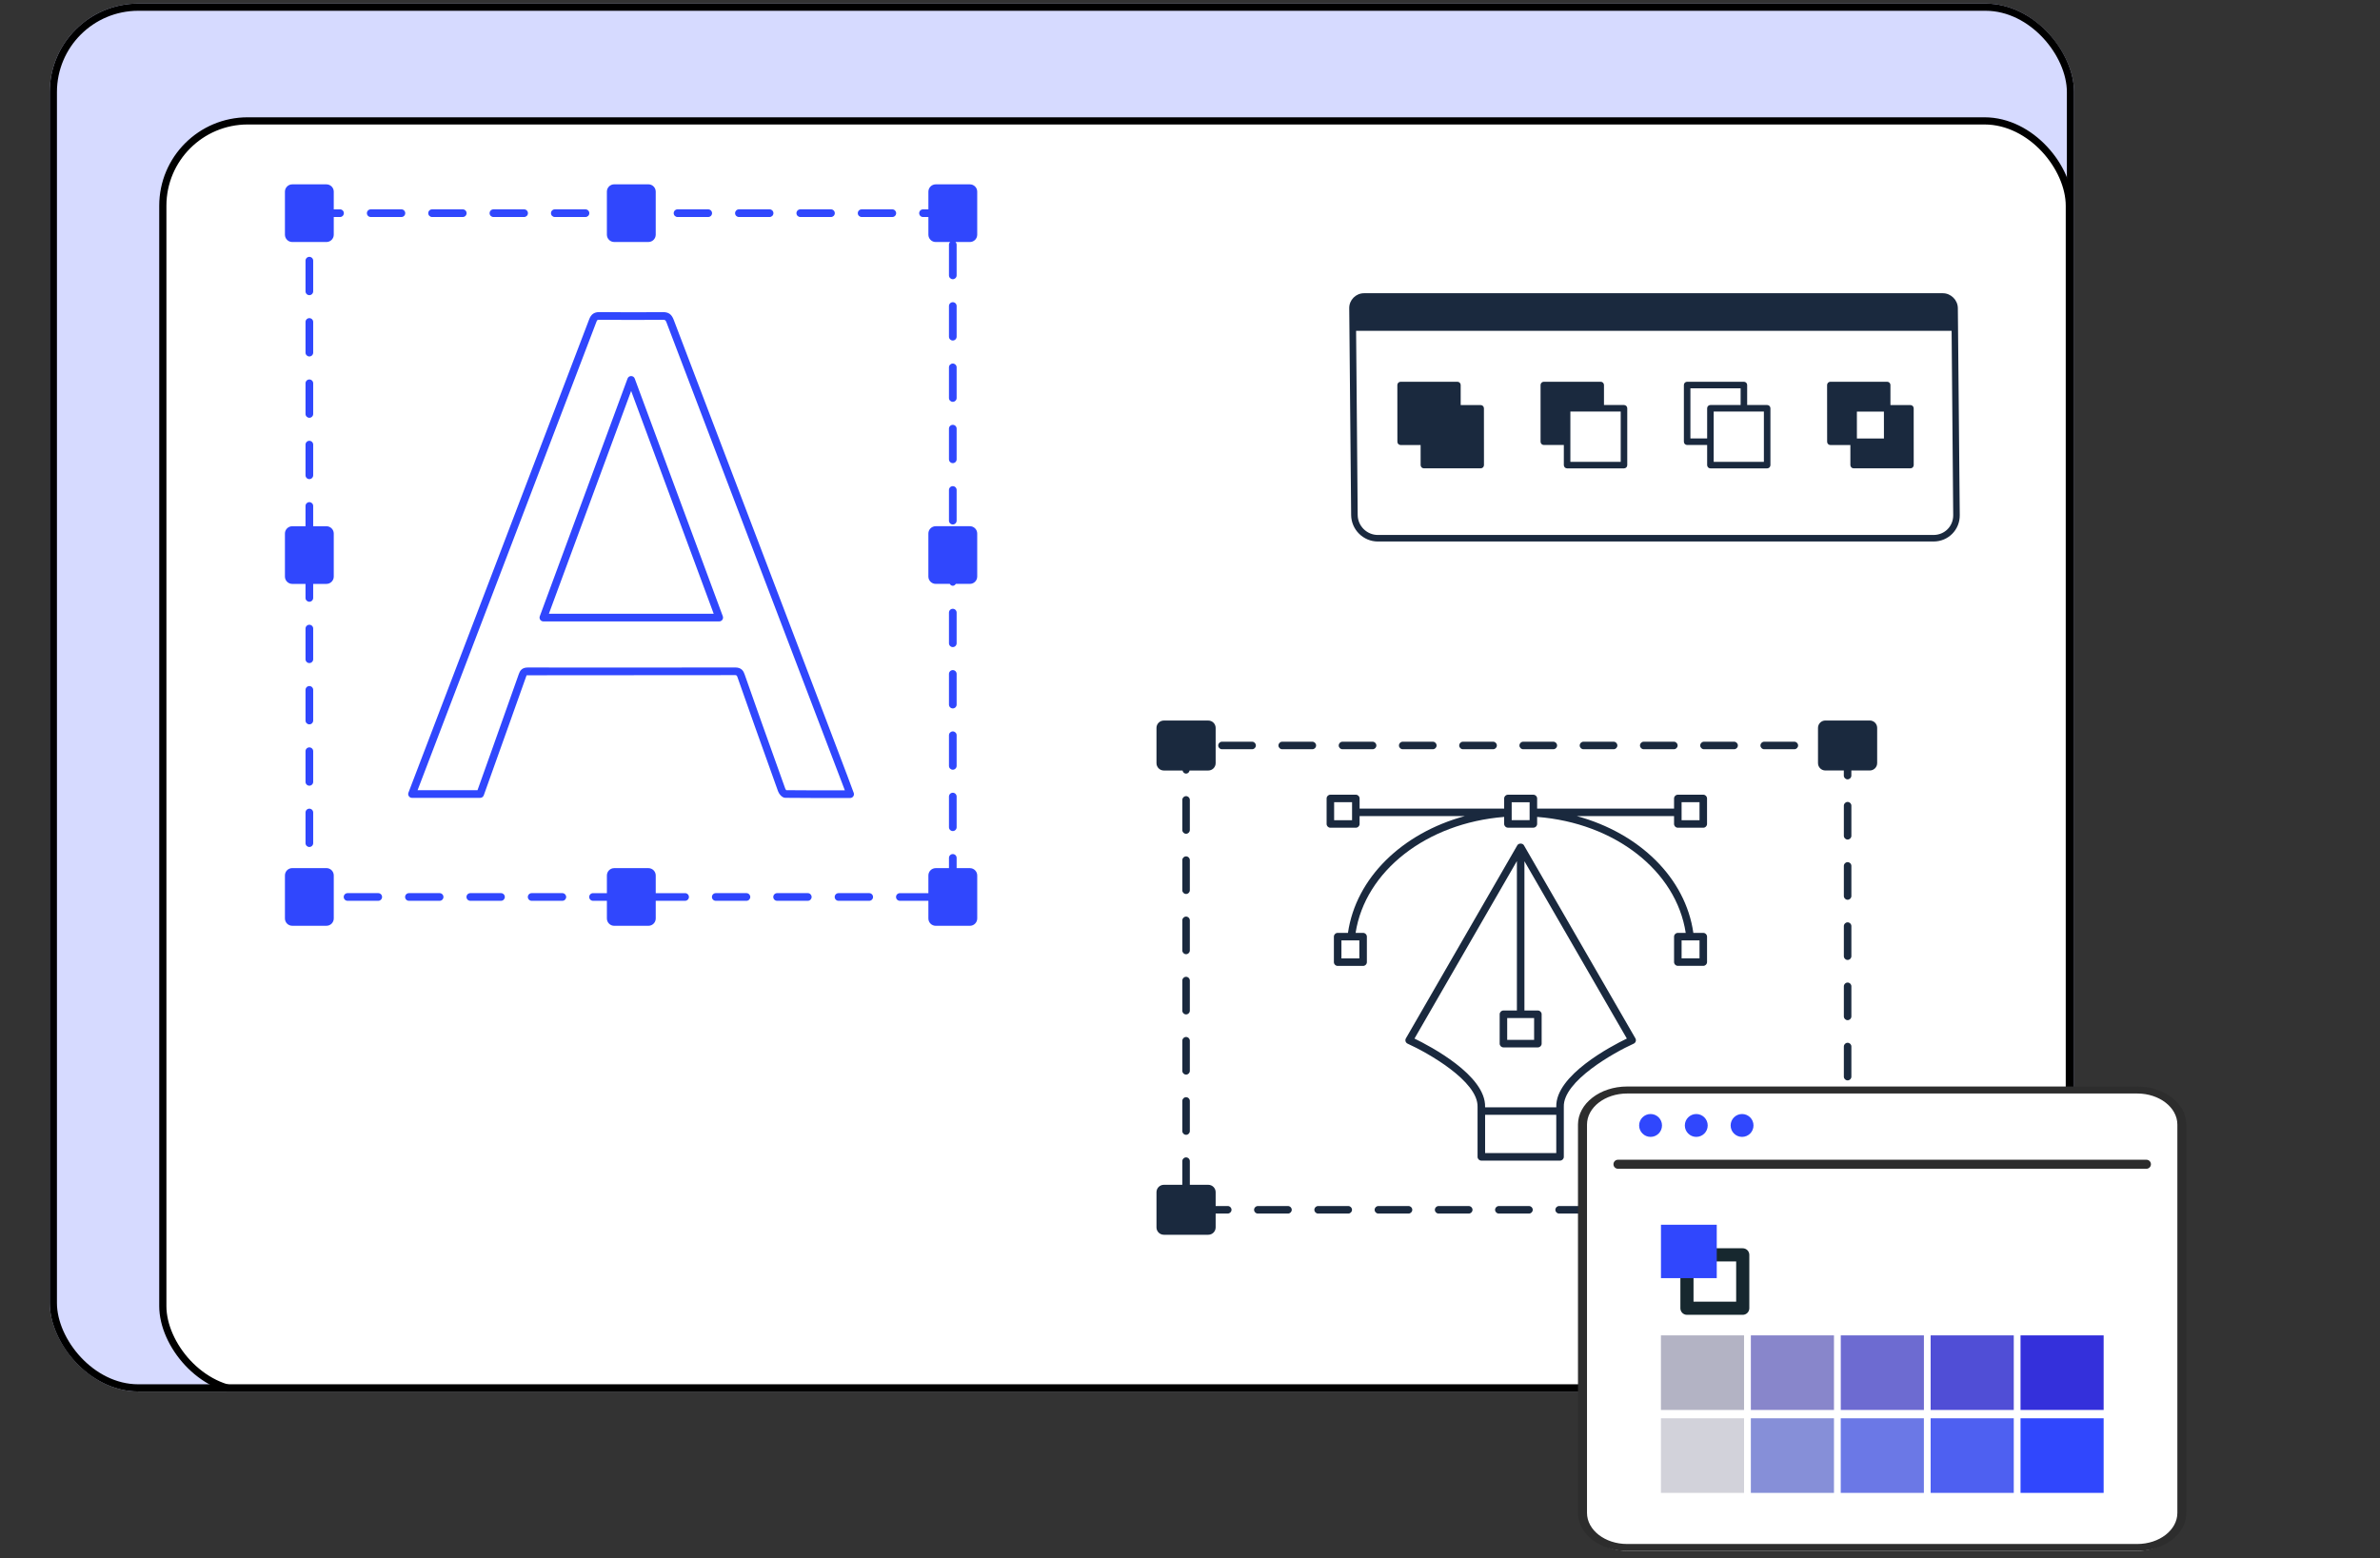<svg width="284" height="186" viewBox="0 0 284 186" fill="none" xmlns="http://www.w3.org/2000/svg">
<rect x="0" y="0" width="284" height="186" fill="#333333" stroke="none"/>
<g clip-path="url(#clip0_5_10380)">
<rect x="5.938" y="0.43" width="241.556" height="165.658" rx="10.56" fill="#D6DAFF"/>
<rect x="19.429" y="14.429" width="227.5" height="151.601" rx="10.131" fill="white"/>
<rect x="19.429" y="14.429" width="227.5" height="151.601" rx="10.131" stroke="black" stroke-width="0.857"/>
<path d="M113.696 77.238C113.948 77.238 114.153 77.033 114.153 76.781V73.121C114.153 72.869 113.948 72.664 113.696 72.664C113.443 72.664 113.238 72.869 113.238 73.121V76.781C113.238 77.033 113.443 77.238 113.696 77.238Z" fill="#3047FD"/>
<path d="M36.457 49.41C36.457 49.663 36.662 49.867 36.914 49.867C37.167 49.867 37.372 49.662 37.372 49.41V45.75C37.372 45.498 37.167 45.293 36.914 45.293C36.662 45.293 36.457 45.498 36.457 45.75V49.41Z" fill="#3047FD"/>
<path d="M36.914 35.23C37.167 35.23 37.372 35.025 37.372 34.773V31.113C37.372 30.86 37.167 30.656 36.914 30.656C36.662 30.656 36.457 30.861 36.457 31.113V34.773C36.457 35.025 36.662 35.23 36.914 35.23Z" fill="#3047FD"/>
<path d="M36.457 56.73C36.457 56.982 36.662 57.187 36.914 57.187C37.167 57.187 37.372 56.982 37.372 56.73V53.07C37.372 52.818 37.167 52.613 36.914 52.613C36.662 52.613 36.457 52.818 36.457 53.07V56.73Z" fill="#3047FD"/>
<path d="M106.935 25.445C106.935 25.192 106.731 24.988 106.478 24.988H102.817C102.564 24.988 102.359 25.193 102.359 25.445C102.359 25.698 102.564 25.902 102.817 25.902H106.478C106.731 25.902 106.935 25.698 106.935 25.445Z" fill="#3047FD"/>
<path d="M69.865 25.902C70.117 25.902 70.322 25.698 70.322 25.445C70.322 25.193 70.117 24.988 69.865 24.988H66.203C65.951 24.988 65.746 25.193 65.746 25.445C65.746 25.698 65.951 25.902 66.203 25.902H69.865Z" fill="#3047FD"/>
<path d="M80.848 25.902H84.509C84.763 25.902 84.967 25.698 84.967 25.445C84.967 25.193 84.762 24.988 84.509 24.988H80.848C80.595 24.988 80.391 25.193 80.391 25.445C80.391 25.698 80.595 25.902 80.848 25.902Z" fill="#3047FD"/>
<path d="M62.541 25.902C62.793 25.902 62.998 25.698 62.998 25.445C62.998 25.193 62.793 24.988 62.541 24.988H58.879C58.627 24.988 58.422 25.193 58.422 25.445C58.422 25.698 58.627 25.902 58.879 25.902H62.541Z" fill="#3047FD"/>
<path d="M55.22 25.902C55.473 25.902 55.678 25.698 55.678 25.445C55.678 25.193 55.473 24.988 55.22 24.988H51.559C51.306 24.988 51.102 25.193 51.102 25.445C51.102 25.698 51.306 25.902 51.559 25.902H55.22Z" fill="#3047FD"/>
<path d="M113.238 84.101C113.238 84.353 113.443 84.558 113.696 84.558C113.948 84.558 114.153 84.353 114.153 84.101V80.442C114.153 80.189 113.948 79.984 113.696 79.984C113.443 79.984 113.238 80.189 113.238 80.442V84.101Z" fill="#3047FD"/>
<path d="M100.059 107.52H103.72C103.973 107.52 104.178 107.315 104.178 107.063C104.178 106.81 103.973 106.605 103.72 106.605H100.059C99.806 106.605 99.602 106.81 99.602 107.063C99.602 107.315 99.806 107.52 100.059 107.52Z" fill="#3047FD"/>
<path d="M41.473 107.52H45.134C45.387 107.52 45.592 107.315 45.592 107.063C45.592 106.81 45.387 106.605 45.134 106.605H41.473C41.22 106.605 41.016 106.81 41.016 107.063C41.016 107.315 41.22 107.52 41.473 107.52Z" fill="#3047FD"/>
<path d="M91.834 25.902C92.086 25.902 92.291 25.698 92.291 25.445C92.291 25.193 92.086 24.988 91.834 24.988H88.172C87.919 24.988 87.715 25.193 87.715 25.445C87.715 25.698 87.919 25.902 88.172 25.902H91.834Z" fill="#3047FD"/>
<path d="M99.158 25.902C99.41 25.902 99.615 25.698 99.615 25.445C99.615 25.193 99.41 24.988 99.158 24.988H95.496C95.244 24.988 95.039 25.193 95.039 25.445C95.039 25.698 95.244 25.902 95.496 25.902H99.158Z" fill="#3047FD"/>
<path d="M113.238 91.417C113.238 91.67 113.443 91.874 113.696 91.874C113.948 91.874 114.153 91.67 114.153 91.417V87.758C114.153 87.505 113.948 87.301 113.696 87.301C113.443 87.301 113.238 87.505 113.238 87.758V91.417Z" fill="#3047FD"/>
<path d="M48.357 25.445C48.357 25.192 48.153 24.988 47.9 24.988H44.239C43.986 24.988 43.781 25.193 43.781 25.445C43.781 25.698 43.986 25.902 44.239 25.902H47.9C48.153 25.902 48.357 25.698 48.357 25.445Z" fill="#3047FD"/>
<path d="M113.238 62.144C113.238 62.396 113.443 62.601 113.696 62.601C113.948 62.601 114.153 62.396 114.153 62.144V58.484C114.153 58.232 113.948 58.027 113.696 58.027C113.443 58.027 113.238 58.232 113.238 58.484V62.144Z" fill="#3047FD"/>
<path d="M113.696 40.644C113.948 40.644 114.153 40.439 114.153 40.187V36.527C114.153 36.275 113.948 36.07 113.696 36.07C113.443 36.07 113.238 36.275 113.238 36.527V40.187C113.238 40.439 113.443 40.644 113.696 40.644Z" fill="#3047FD"/>
<path d="M113.238 98.738C113.238 98.99 113.443 99.195 113.696 99.195C113.948 99.195 114.153 98.99 114.153 98.738V95.078C114.153 94.826 113.948 94.621 113.696 94.621C113.443 94.621 113.238 94.826 113.238 95.078V98.738Z" fill="#3047FD"/>
<path d="M113.238 47.507C113.238 47.76 113.443 47.964 113.696 47.964C113.948 47.964 114.153 47.76 114.153 47.507V43.848C114.153 43.595 113.948 43.391 113.696 43.391C113.443 43.391 113.238 43.595 113.238 43.848V47.507Z" fill="#3047FD"/>
<path d="M48.797 107.52H52.459C52.711 107.52 52.916 107.315 52.916 107.063C52.916 106.81 52.711 106.605 52.459 106.605H48.797C48.544 106.605 48.34 106.81 48.34 107.063C48.34 107.315 48.544 107.52 48.797 107.52Z" fill="#3047FD"/>
<path d="M113.238 54.824C113.238 55.076 113.443 55.281 113.696 55.281C113.948 55.281 114.153 55.076 114.153 54.824V51.164C114.153 50.912 113.948 50.707 113.696 50.707C113.443 50.707 113.238 50.912 113.238 51.164V54.824Z" fill="#3047FD"/>
<path d="M63.442 106.605C63.189 106.605 62.984 106.81 62.984 107.063C62.984 107.315 63.189 107.52 63.442 107.52H67.103C67.356 107.52 67.56 107.315 67.56 107.063C67.56 106.81 67.356 106.605 67.103 106.605H63.442Z" fill="#3047FD"/>
<path d="M37.372 89.664C37.372 89.412 37.167 89.207 36.914 89.207C36.662 89.207 36.457 89.412 36.457 89.664V93.324C36.457 93.576 36.662 93.781 36.914 93.781C37.167 93.781 37.372 93.576 37.372 93.324V89.664Z" fill="#3047FD"/>
<path d="M56.121 106.605C55.869 106.605 55.664 106.81 55.664 107.063C55.664 107.315 55.869 107.52 56.121 107.52H59.783C60.036 107.52 60.24 107.315 60.24 107.063C60.24 106.81 60.035 106.605 59.783 106.605H56.121Z" fill="#3047FD"/>
<path d="M36.457 42.089C36.457 42.342 36.662 42.546 36.914 42.546C37.167 42.546 37.372 42.342 37.372 42.089V38.43C37.372 38.177 37.167 37.973 36.914 37.973C36.662 37.973 36.457 38.177 36.457 38.43V42.089Z" fill="#3047FD"/>
<path d="M92.731 106.605C92.478 106.605 92.273 106.81 92.273 107.063C92.273 107.315 92.478 107.52 92.731 107.52H96.392C96.645 107.52 96.849 107.315 96.849 107.063C96.849 106.81 96.645 106.605 96.392 106.605H92.731Z" fill="#3047FD"/>
<path d="M85.41 106.605C85.158 106.605 84.953 106.81 84.953 107.063C84.953 107.315 85.158 107.52 85.41 107.52H89.072C89.324 107.52 89.529 107.315 89.529 107.063C89.529 106.81 89.324 106.605 89.072 106.605H85.41Z" fill="#3047FD"/>
<path d="M37.372 75.027C37.372 74.775 37.167 74.57 36.914 74.57C36.662 74.57 36.457 74.775 36.457 75.027V78.687C36.457 78.939 36.662 79.144 36.914 79.144C37.167 79.144 37.372 78.939 37.372 78.687V75.027Z" fill="#3047FD"/>
<path d="M37.372 82.344C37.372 82.091 37.167 81.887 36.914 81.887C36.662 81.887 36.457 82.091 36.457 82.344V86.003C36.457 86.256 36.662 86.46 36.914 86.46C37.167 86.46 37.372 86.256 37.372 86.003V82.344Z" fill="#3047FD"/>
<path d="M37.371 69.695H38.953C39.435 69.695 39.827 69.302 39.827 68.821V63.685C39.827 63.203 39.435 62.812 38.953 62.812H37.371V60.391C37.371 60.138 37.166 59.934 36.914 59.934C36.661 59.934 36.456 60.138 36.456 60.391V62.812H34.874C34.392 62.812 34 63.204 34 63.685V68.821C34 69.303 34.393 69.695 34.874 69.695H36.456V71.368C36.456 71.621 36.661 71.825 36.914 71.825C37.166 71.825 37.371 71.62 37.371 71.368V69.695Z" fill="#3047FD"/>
<path d="M36.914 96.523C36.662 96.523 36.457 96.728 36.457 96.981V100.64C36.457 100.893 36.662 101.097 36.914 101.097C37.167 101.097 37.372 100.893 37.372 100.64V96.981C37.372 96.728 37.167 96.523 36.914 96.523Z" fill="#3047FD"/>
<path d="M116.61 22.877C116.61 22.396 116.217 22.004 115.736 22.004H111.657C111.175 22.004 110.783 22.396 110.783 22.877V24.989H110.141C109.888 24.989 109.684 25.193 109.684 25.446C109.684 25.698 109.888 25.903 110.141 25.903H110.783V28.013C110.783 28.495 111.175 28.887 111.657 28.887H113.373C113.29 28.97 113.238 29.084 113.238 29.21V32.87C113.238 33.123 113.443 33.327 113.696 33.327C113.948 33.327 114.153 33.123 114.153 32.87V29.21C114.153 29.084 114.102 28.97 114.019 28.887H115.735C116.217 28.887 116.609 28.494 116.609 28.013V22.877H116.61Z" fill="#3047FD"/>
<path d="M77.372 22H73.292C72.809 22 72.418 22.391 72.418 22.873V28.01C72.418 28.493 72.809 28.884 73.292 28.884H77.372C77.855 28.884 78.246 28.493 78.246 28.01V22.873C78.246 22.391 77.855 22 77.372 22Z" fill="#3047FD"/>
<path d="M116.609 63.682C116.609 63.2 116.216 62.809 115.735 62.809H111.655C111.173 62.809 110.781 63.201 110.781 63.682V68.818C110.781 69.3 111.174 69.692 111.655 69.692H113.333C113.415 69.819 113.533 69.918 113.695 69.918C113.857 69.918 113.976 69.819 114.056 69.692H115.735C116.217 69.692 116.609 69.299 116.609 68.818V63.682Z" fill="#3047FD"/>
<path d="M111.656 110.504H115.736C116.218 110.504 116.61 110.111 116.61 109.63V104.495C116.61 104.013 116.217 103.621 115.736 103.621H114.153V102.398C114.153 102.146 113.948 101.941 113.696 101.941C113.443 101.941 113.239 102.146 113.239 102.398V103.621H111.656C111.174 103.621 110.782 104.013 110.782 104.495V106.606H107.379C107.127 106.606 106.922 106.81 106.922 107.063C106.922 107.315 107.127 107.52 107.379 107.52H110.782V109.63C110.782 110.112 111.175 110.504 111.656 110.504Z" fill="#3047FD"/>
<path d="M73.293 110.504H77.373C77.855 110.504 78.247 110.112 78.247 109.631V107.52H81.749C82.002 107.52 82.207 107.315 82.207 107.063C82.207 106.81 82.002 106.606 81.749 106.606H78.247V104.495C78.247 104.013 77.854 103.621 77.373 103.621H73.293C72.811 103.621 72.419 104.014 72.419 104.495V106.606H70.766C70.513 106.606 70.309 106.81 70.309 107.063C70.309 107.315 70.513 107.52 70.766 107.52H72.419V109.631C72.419 110.112 72.812 110.504 73.293 110.504Z" fill="#3047FD"/>
<path d="M39.827 25.903H40.574C40.827 25.903 41.032 25.698 41.032 25.446C41.032 25.193 40.827 24.989 40.574 24.989H39.827V22.877C39.827 22.396 39.435 22.004 38.953 22.004H34.874C34.392 22.004 34 22.396 34 22.877V28.013C34 28.495 34.393 28.887 34.874 28.887H38.953C39.435 28.887 39.827 28.494 39.827 28.013V25.903Z" fill="#3047FD"/>
<path d="M38.954 103.617H34.874C34.391 103.617 34 104.008 34 104.491V109.627C34 110.11 34.391 110.501 34.874 110.501H38.954C39.437 110.501 39.828 110.11 39.828 109.627V104.491C39.828 104.008 39.437 103.617 38.954 103.617Z" fill="#3047FD"/>
<path d="M101.443 95.251C101.75 95.251 101.973 94.953 101.879 94.654C101.655 93.909 86.019 53.008 80.395 38.179C80.147 37.527 79.794 37.237 79.059 37.257C76.558 37.281 74.053 37.276 71.551 37.25H71.528C70.9 37.25 70.532 37.51 70.304 38.115C68.461 42.993 49.275 93.198 48.737 94.614C48.624 94.915 48.847 95.233 49.165 95.233H57.297C57.49 95.233 57.66 95.113 57.726 94.933C65.659 72.713 57.761 94.836 62.837 80.601C80.477 80.598 87.229 80.585 87.745 80.583C87.861 80.583 87.939 80.646 87.981 80.772C88.317 81.782 91.521 90.776 92.84 94.438C92.932 94.694 93.266 95.223 93.719 95.228C95.972 95.254 98.248 95.252 101.441 95.25L101.443 95.251ZM93.703 94.131C92.417 90.565 89.176 81.465 88.851 80.484C88.725 80.106 88.484 79.67 87.745 79.67C79.486 79.684 71.228 79.683 62.967 79.674C62.277 79.674 62.045 80.065 61.91 80.447C59.786 86.471 57.424 93.072 56.979 94.319H49.829C53.127 85.678 69.561 42.673 71.159 38.44C71.26 38.173 71.288 38.163 71.541 38.166C74.051 38.192 76.559 38.197 79.068 38.172C79.361 38.159 79.424 38.203 79.538 38.503C83.133 47.979 97.191 84.832 100.807 94.316C100.81 94.323 100.812 94.33 100.815 94.336C98.587 94.338 96.027 94.342 93.823 94.316C93.779 94.269 93.722 94.186 93.703 94.131Z" fill="#3047FD"/>
<path d="M75.741 45.184C75.595 44.788 75.03 44.787 74.883 45.185L64.412 73.556C64.301 73.857 64.524 74.172 64.841 74.172H85.822C86.14 74.172 86.362 73.855 86.251 73.555L75.741 45.184V45.184ZM65.498 73.257L75.313 46.663L85.164 73.257H65.497H65.498Z" fill="#3047FD"/>
<path d="M157.289 144.851H160.884C161.132 144.851 161.333 144.65 161.333 144.402C161.333 144.154 161.132 143.953 160.884 143.953H157.289C157.041 143.953 156.84 144.154 156.84 144.402C156.84 144.65 157.041 144.851 157.289 144.851Z" fill="#1A293E"/>
<path d="M157.048 88.98C157.048 88.732 156.847 88.531 156.599 88.531H153.004C152.756 88.531 152.555 88.732 152.555 88.98C152.555 89.228 152.756 89.429 153.004 89.429H156.599C156.847 89.429 157.048 89.228 157.048 88.98Z" fill="#1A293E"/>
<path d="M149.411 88.531H145.816C145.568 88.531 145.367 88.732 145.367 88.98C145.367 89.228 145.568 89.429 145.816 89.429H149.411C149.659 89.429 149.86 89.228 149.86 88.98C149.86 88.732 149.659 88.531 149.411 88.531Z" fill="#1A293E"/>
<path d="M141.531 130.961C141.283 130.961 141.082 131.162 141.082 131.41V135.003C141.082 135.251 141.283 135.451 141.531 135.451C141.779 135.451 141.98 135.251 141.98 135.003V131.41C141.98 131.161 141.779 130.961 141.531 130.961Z" fill="#1A293E"/>
<path d="M141.98 124.222C141.98 123.974 141.779 123.773 141.531 123.773C141.283 123.773 141.082 123.974 141.082 124.222V127.815C141.082 128.063 141.283 128.264 141.531 128.264C141.779 128.264 141.98 128.063 141.98 127.815V124.222Z" fill="#1A293E"/>
<path d="M150.097 144.851H153.692C153.94 144.851 154.141 144.65 154.141 144.402C154.141 144.154 153.94 143.953 153.692 143.953H150.097C149.849 143.953 149.648 144.154 149.648 144.402C149.648 144.65 149.849 144.851 150.097 144.851Z" fill="#1A293E"/>
<path d="M141.98 117.039C141.98 116.791 141.779 116.59 141.531 116.59C141.283 116.59 141.082 116.791 141.082 117.039V120.632C141.082 120.88 141.283 121.08 141.531 121.08C141.779 121.08 141.98 120.88 141.98 120.632V117.039Z" fill="#1A293E"/>
<path d="M186.047 143.953C185.799 143.953 185.598 144.154 185.598 144.402C185.598 144.65 185.799 144.851 186.047 144.851H189.641C189.889 144.851 190.09 144.65 190.09 144.402C190.09 144.154 189.889 143.953 189.641 143.953H186.047Z" fill="#1A293E"/>
<path d="M175.712 144.402C175.712 144.154 175.511 143.953 175.263 143.953H171.668C171.419 143.953 171.219 144.154 171.219 144.402C171.219 144.65 171.42 144.851 171.668 144.851H175.263C175.511 144.851 175.712 144.65 175.712 144.402Z" fill="#1A293E"/>
<path d="M159.746 88.98C159.746 89.228 159.947 89.429 160.195 89.429H163.79C164.038 89.429 164.239 89.228 164.239 88.98C164.239 88.732 164.038 88.531 163.79 88.531H160.195C159.947 88.531 159.746 88.732 159.746 88.98Z" fill="#1A293E"/>
<path d="M168.075 144.851C168.324 144.851 168.524 144.65 168.524 144.402C168.524 144.154 168.323 143.953 168.075 143.953H164.48C164.232 143.953 164.031 144.154 164.031 144.402C164.031 144.65 164.232 144.851 164.48 144.851H168.075Z" fill="#1A293E"/>
<path d="M178.855 143.953C178.607 143.953 178.406 144.154 178.406 144.402C178.406 144.65 178.607 144.851 178.855 144.851H182.45C182.698 144.851 182.899 144.65 182.899 144.402C182.899 144.154 182.698 143.953 182.45 143.953H178.855Z" fill="#1A293E"/>
<path d="M141.98 109.851C141.98 109.603 141.779 109.402 141.531 109.402C141.283 109.402 141.082 109.603 141.082 109.851V113.444C141.082 113.692 141.283 113.893 141.531 113.893C141.779 113.893 141.98 113.692 141.98 113.444V109.851Z" fill="#1A293E"/>
<path d="M170.977 89.429C171.225 89.429 171.426 89.228 171.426 88.98C171.426 88.732 171.225 88.531 170.977 88.531H167.383C167.135 88.531 166.934 88.732 166.934 88.98C166.934 89.228 167.135 89.429 167.383 89.429H170.977Z" fill="#1A293E"/>
<path d="M220.921 114.132V110.539C220.921 110.291 220.72 110.09 220.472 110.09C220.224 110.09 220.023 110.291 220.023 110.539V114.132C220.023 114.38 220.224 114.58 220.472 114.58C220.72 114.58 220.921 114.38 220.921 114.132Z" fill="#1A293E"/>
<path d="M220.921 103.355C220.921 103.107 220.72 102.906 220.472 102.906C220.224 102.906 220.023 103.107 220.023 103.355V106.948C220.023 107.196 220.224 107.397 220.472 107.397C220.72 107.397 220.921 107.196 220.921 106.948V103.355Z" fill="#1A293E"/>
<path d="M220.921 96.168C220.921 95.919 220.72 95.719 220.472 95.719C220.224 95.719 220.023 95.92 220.023 96.168V99.76C220.023 100.008 220.224 100.209 220.472 100.209C220.72 100.209 220.921 100.008 220.921 99.76V96.168Z" fill="#1A293E"/>
<path d="M220.921 124.914C220.921 124.666 220.72 124.465 220.472 124.465C220.224 124.465 220.023 124.666 220.023 124.914V128.507C220.023 128.755 220.224 128.955 220.472 128.955C220.72 128.955 220.921 128.755 220.921 128.507V124.914Z" fill="#1A293E"/>
<path d="M185.356 89.429C185.604 89.429 185.805 89.228 185.805 88.98C185.805 88.732 185.604 88.531 185.356 88.531H181.761C181.513 88.531 181.312 88.732 181.312 88.98C181.312 89.228 181.513 89.429 181.761 89.429H185.356Z" fill="#1A293E"/>
<path d="M192.548 89.429C192.796 89.429 192.997 89.228 192.997 88.98C192.997 88.732 192.796 88.531 192.548 88.531H188.953C188.704 88.531 188.504 88.732 188.504 88.98C188.504 89.228 188.705 89.429 188.953 89.429H192.548Z" fill="#1A293E"/>
<path d="M199.739 89.429C199.987 89.429 200.188 89.228 200.188 88.98C200.188 88.732 199.987 88.531 199.739 88.531H196.144C195.896 88.531 195.695 88.732 195.695 88.98C195.695 89.228 195.896 89.429 196.144 89.429H199.739Z" fill="#1A293E"/>
<path d="M220.917 91.965H223.119C223.604 91.965 223.998 91.571 223.998 91.086V86.879C223.998 86.394 223.604 86 223.119 86H217.817C217.332 86 216.938 86.394 216.938 86.879V91.086C216.938 91.571 217.332 91.965 217.817 91.965H220.019V92.576C220.019 92.823 220.22 93.024 220.468 93.024C220.716 93.024 220.917 92.823 220.917 92.576V91.965Z" fill="#1A293E"/>
<path d="M220.472 131.648C220.224 131.648 220.023 131.849 220.023 132.097V135.69C220.023 135.939 220.224 136.139 220.472 136.139C220.72 136.139 220.921 135.938 220.921 135.69V132.097C220.921 131.849 220.72 131.648 220.472 131.648Z" fill="#1A293E"/>
<path d="M220.921 117.726C220.921 117.478 220.72 117.277 220.472 117.277C220.224 117.277 220.023 117.478 220.023 117.726V121.319C220.023 121.567 220.224 121.768 220.472 121.768C220.72 121.768 220.921 121.567 220.921 121.319V117.726Z" fill="#1A293E"/>
<path d="M193.238 144.851H196.833C197.081 144.851 197.282 144.65 197.282 144.402C197.282 144.154 197.081 143.953 196.833 143.953H193.238C192.99 143.953 192.789 144.154 192.789 144.402C192.789 144.65 192.99 144.851 193.238 144.851Z" fill="#1A293E"/>
<path d="M207.376 88.98C207.376 88.732 207.175 88.531 206.927 88.531H203.332C203.084 88.531 202.883 88.732 202.883 88.98C202.883 89.228 203.084 89.429 203.332 89.429H206.927C207.175 89.429 207.376 89.228 207.376 88.98Z" fill="#1A293E"/>
<path d="M141.98 102.664C141.98 102.416 141.779 102.215 141.531 102.215C141.283 102.215 141.082 102.416 141.082 102.664V106.257C141.082 106.505 141.283 106.705 141.531 106.705C141.779 106.705 141.98 106.505 141.98 106.257V102.664Z" fill="#1A293E"/>
<path d="M214.563 88.98C214.563 88.732 214.362 88.531 214.114 88.531H210.519C210.271 88.531 210.07 88.732 210.07 88.98C210.07 89.228 210.271 89.429 210.519 89.429H214.114C214.362 89.429 214.563 89.228 214.563 88.98Z" fill="#1A293E"/>
<path d="M141.98 95.476C141.98 95.228 141.779 95.027 141.531 95.027C141.283 95.027 141.082 95.228 141.082 95.476V99.069C141.082 99.317 141.283 99.518 141.531 99.518C141.779 99.518 141.98 99.317 141.98 99.069V95.476Z" fill="#1A293E"/>
<path d="M207.613 144.851H211.208C211.456 144.851 211.657 144.65 211.657 144.402C211.657 144.154 211.456 143.953 211.208 143.953H207.613C207.365 143.953 207.164 144.154 207.164 144.402C207.164 144.65 207.365 144.851 207.613 144.851Z" fill="#1A293E"/>
<path d="M200.426 144.851H204.02C204.268 144.851 204.469 144.65 204.469 144.402C204.469 144.154 204.268 143.953 204.02 143.953H200.426C200.178 143.953 199.977 144.154 199.977 144.402C199.977 144.65 200.178 144.851 200.426 144.851Z" fill="#1A293E"/>
<path d="M178.169 89.429C178.417 89.429 178.618 89.228 178.618 88.98C178.618 88.732 178.417 88.531 178.169 88.531H174.574C174.326 88.531 174.125 88.732 174.125 88.98C174.125 89.228 174.326 89.429 174.574 89.429H178.169Z" fill="#1A293E"/>
<path d="M217.818 147.384H223.12C223.605 147.384 223.999 146.99 223.999 146.506V142.299C223.999 141.813 223.605 141.42 223.12 141.42H220.918V139.285C220.918 139.037 220.717 138.836 220.469 138.836C220.221 138.836 220.02 139.037 220.02 139.285V141.42H217.818C217.332 141.42 216.938 141.813 216.938 142.299V143.953H214.804C214.556 143.953 214.355 144.154 214.355 144.401C214.355 144.649 214.556 144.85 214.804 144.85H216.938V146.504C216.938 146.989 217.332 147.383 217.818 147.383V147.384Z" fill="#1A293E"/>
<path d="M138 146.502C138 146.987 138.394 147.381 138.879 147.381H144.181C144.667 147.381 145.061 146.987 145.061 146.502V144.848H146.505C146.754 144.848 146.954 144.647 146.954 144.4C146.954 144.152 146.753 143.951 146.505 143.951H145.061V142.297C145.061 141.812 144.667 141.418 144.181 141.418H141.98V138.593C141.98 138.345 141.779 138.145 141.531 138.145C141.283 138.145 141.082 138.345 141.082 138.593V141.418H138.88C138.395 141.418 138.001 141.812 138.001 142.297V146.504L138 146.502Z" fill="#1A293E"/>
<path d="M138 86.883V91.089C138 91.574 138.394 91.968 138.879 91.968H141.114C141.156 92.173 141.313 92.339 141.531 92.339C141.749 92.339 141.906 92.173 141.948 91.968H144.182C144.667 91.968 145.061 91.574 145.061 91.089V86.882C145.061 86.398 144.667 86.004 144.182 86.004H138.879C138.394 86.004 138 86.398 138 86.883Z" fill="#1A293E"/>
<path d="M195.149 123.938L181.841 100.886C181.688 100.621 181.211 100.632 181.062 100.886L167.763 123.938C167.63 124.172 167.729 124.465 167.968 124.572C170.32 125.63 176.405 129.046 176.314 132.118V138.082C176.314 138.329 176.515 138.53 176.763 138.53H186.157C186.405 138.53 186.606 138.329 186.606 138.082V132.104C186.509 129.048 192.592 125.631 194.944 124.572C195.187 124.461 195.281 124.166 195.148 123.938H195.149ZM183.062 121.513V124.121H179.85V121.513C180.031 121.513 183.243 121.513 183.062 121.513ZM177.215 137.633V133.066H185.706V137.633H177.215ZM185.708 132.118V132.168H177.213V132.131C177.324 128.358 170.624 124.854 168.786 123.964L181.008 102.778V120.614H179.401C179.153 120.614 178.952 120.815 178.952 121.063V124.569C178.952 124.816 179.153 125.017 179.401 125.017H183.512C183.761 125.017 183.961 124.816 183.961 124.569V121.063C183.961 120.815 183.76 120.614 183.512 120.614H181.907V102.796L194.127 123.963C192.289 124.851 185.588 128.356 185.708 132.116V132.118Z" fill="#1A293E"/>
<path d="M199.762 111.798V114.834C199.762 115.082 199.963 115.283 200.211 115.283H203.249C203.497 115.283 203.698 115.082 203.698 114.834V111.798C203.698 111.55 203.497 111.35 203.249 111.35H202.064C201.126 104.778 195.622 99.439 188.159 97.409H199.761V98.348C199.761 98.596 199.962 98.797 200.21 98.797H203.248C203.496 98.797 203.697 98.596 203.697 98.348V95.304C203.697 95.056 203.496 94.856 203.248 94.856H200.21C199.962 94.856 199.761 95.056 199.761 95.304V96.511H183.423V95.306C183.423 95.058 183.222 94.858 182.974 94.858H179.937C179.689 94.858 179.488 95.058 179.488 95.306V96.511H162.237V95.304C162.237 95.056 162.036 94.856 161.788 94.856H158.75C158.502 94.856 158.301 95.056 158.301 95.304V98.348C158.301 98.596 158.502 98.797 158.75 98.797H161.788C162.036 98.797 162.237 98.596 162.237 98.348V97.409H174.791C167.321 99.442 161.801 104.783 160.849 111.349H159.619C159.371 111.349 159.17 111.55 159.17 111.798V114.842C159.17 115.091 159.371 115.291 159.619 115.291H162.657C162.906 115.291 163.106 115.09 163.106 114.842V111.798C163.106 111.55 162.905 111.349 162.657 111.349H161.76C162.905 103.966 170.225 98.243 179.488 97.507V98.342C179.488 98.59 179.689 98.791 179.937 98.791H182.974C183.222 98.791 183.423 98.59 183.423 98.342V97.506C192.703 98.223 200.023 103.948 201.153 111.349H200.211C199.963 111.349 199.762 111.55 199.762 111.798L199.762 111.798ZM200.66 95.753H202.8V97.899H200.66V95.753ZM159.199 97.899V95.753H161.338C161.338 95.958 161.338 98.083 161.338 97.899H159.199ZM162.208 114.393H160.069V112.247C160.25 112.247 162.39 112.247 162.208 112.247V114.393ZM182.525 97.894H180.386C180.386 97.713 180.386 95.575 180.386 95.756H182.525V97.894ZM200.661 112.248H202.8V114.386H200.661V112.248Z" fill="#1A293E"/>
<path d="M233.624 36.768C233.614 35.809 232.795 35 231.836 35H162.761C161.794 35 160.991 35.803 161 36.78C161.316 70.621 161.207 58.95 161.23 61.474C161.246 63.217 162.677 64.634 164.42 64.634H230.723C232.489 64.634 233.879 63.228 233.853 61.468C233.83 58.942 233.938 70.617 233.625 36.769L233.624 36.768ZM230.723 63.854H164.42C163.103 63.854 162.022 62.784 162.01 61.468L161.82 39.485H232.882L233.072 61.476C233.092 62.802 232.056 63.853 230.723 63.853L230.723 63.854Z" fill="#1A293E"/>
<path d="M176.685 48.348H174.301L174.3 45.956C174.3 45.741 174.126 45.566 173.91 45.566H167.132C166.917 45.566 166.742 45.741 166.742 45.956L166.747 52.731C166.747 52.946 166.921 53.12 167.136 53.12H169.519L169.521 55.512C169.521 55.727 169.695 55.901 169.91 55.901H176.689C176.904 55.901 177.079 55.727 177.079 55.512L177.074 48.737C177.074 48.522 176.9 48.348 176.685 48.348Z" fill="#1A293E"/>
<path d="M193.787 48.342H191.399V45.956C191.399 45.741 191.225 45.566 191.009 45.566H184.222C184.006 45.566 183.832 45.741 183.832 45.956V52.724C183.832 52.939 184.007 53.114 184.222 53.114H186.609V55.516C186.609 55.731 186.784 55.905 186.999 55.905H193.787C194.002 55.905 194.177 55.731 194.177 55.516V48.731C194.177 48.516 194.002 48.342 193.787 48.342ZM193.397 55.126H187.389C187.389 54.893 187.389 48.875 187.389 49.121C189.612 49.121 193.637 49.121 193.397 49.121V55.126Z" fill="#1A293E"/>
<path d="M210.872 48.342H208.485V45.956C208.485 45.741 208.31 45.566 208.095 45.566H201.323C201.108 45.566 200.934 45.741 200.934 45.956V52.724C200.934 52.939 201.108 53.114 201.323 53.114H203.71V55.516C203.71 55.731 203.885 55.905 204.1 55.905H210.872C211.087 55.905 211.261 55.731 211.261 55.516V48.731C211.261 48.516 211.087 48.342 210.872 48.342ZM201.713 52.334V46.346H207.705V48.342H204.1C203.885 48.342 203.71 48.516 203.71 48.731V52.334H201.713ZM210.481 55.125H204.49C204.49 54.893 204.49 48.875 204.49 49.121C205 49.121 210.739 49.121 210.481 49.121V55.125Z" fill="#1A293E"/>
<path d="M227.967 48.348H225.582L225.581 45.956C225.581 45.741 225.406 45.566 225.191 45.566H218.413C218.198 45.566 218.023 45.741 218.023 45.956L218.028 52.731C218.028 52.946 218.203 53.12 218.418 53.12H220.801L220.802 55.512C220.802 55.727 220.977 55.901 221.192 55.901H227.969C228.185 55.901 228.359 55.727 228.359 55.512L228.356 48.737C228.356 48.522 228.181 48.348 227.966 48.348H227.967ZM224.806 52.341H221.581L221.578 49.128H224.803L224.806 52.341Z" fill="#1A293E"/>
</g>
<rect x="6.366" y="0.858" width="240.699" height="164.8" rx="10.131" stroke="black" stroke-width="0.857"/>
<path d="M254.934 130.346H194.267C191.336 130.346 188.961 132.199 188.961 134.486V180.984C188.961 183.27 191.336 185.125 194.267 185.125H254.934C257.864 185.125 260.24 183.27 260.24 180.984V134.486C260.24 132.199 257.864 130.346 254.934 130.346Z" fill="white"/>
<path d="M207.957 156.153V155.368H202.084V150.564H207.173V156.153H207.957H208.742V149.78C208.742 149.573 208.658 149.371 208.512 149.224C208.366 149.078 208.164 148.994 207.957 148.994H201.3C201.094 148.994 200.891 149.078 200.745 149.224C200.6 149.371 200.516 149.573 200.516 149.78V156.153C200.516 156.36 200.6 156.562 200.745 156.708C200.891 156.854 201.094 156.938 201.3 156.938H207.957C208.164 156.938 208.366 156.854 208.512 156.708C208.658 156.562 208.742 156.36 208.742 156.153H207.957Z" fill="#17282F"/>
<path d="M204.856 152.559H198.199V146.186H204.856V148.991V150.561V152.559Z" fill="#3047FD"/>
<path d="M241.105 178.191V169.288H251.023V178.191H241.105Z" fill="#3047FD"/>
<path d="M208.926 178.191H218.844V169.288H208.926V178.191Z" fill="#868FD8"/>
<path d="M198.195 178.191H208.114V169.288H198.195V178.191Z" fill="#D2D2DA"/>
<path d="M230.379 178.191H240.298V169.288H230.379V178.191Z" fill="#4E60F1"/>
<path d="M219.652 178.191H229.572V169.288H219.652V178.191Z" fill="#6B78E6"/>
<path d="M241.105 168.293V159.39H251.023V168.293H241.105Z" fill="#3430DB"/>
<path d="M208.926 168.293H218.844V159.39H208.926V168.293Z" fill="#8886CB"/>
<path d="M198.195 168.293H208.114V159.39H198.195V168.293Z" fill="#B3B3C4"/>
<path d="M230.379 168.293H240.298V159.39H230.379V168.293Z" fill="#504ED6"/>
<path d="M219.656 168.293H229.576V159.39H219.656V168.293Z" fill="#6D6BD1"/>
<path d="M194.16 130.521C191.521 130.521 189.374 132.184 189.374 134.23V180.581C189.374 182.626 191.521 184.291 194.16 184.291H255.033C257.672 184.291 259.819 182.626 259.819 180.581V134.23C259.819 132.184 257.672 130.521 255.033 130.521H194.16ZM255.033 185.125H194.16C190.927 185.125 188.297 183.087 188.297 180.581V134.23C188.297 131.725 190.927 129.686 194.16 129.686H255.033C258.266 129.686 260.896 131.725 260.896 134.23V180.581C260.896 183.087 258.266 185.125 255.033 185.125Z" fill="#2D2D2D"/>
<path d="M256.127 139.504H193.07C192.772 139.504 192.531 139.263 192.531 138.965C192.531 138.668 192.772 138.427 193.07 138.427H256.127C256.425 138.427 256.666 138.668 256.666 138.965C256.666 139.263 256.425 139.504 256.127 139.504Z" fill="#2D2D2D"/>
<path d="M198.324 134.334C198.324 135.089 197.713 135.699 196.959 135.699C196.205 135.699 195.594 135.089 195.594 134.334C195.594 133.581 196.205 132.969 196.959 132.969C197.713 132.969 198.324 133.581 198.324 134.334Z" fill="#3047FD"/>
<path d="M203.777 134.334C203.777 135.089 203.166 135.699 202.412 135.699C201.658 135.699 201.047 135.089 201.047 134.334C201.047 133.581 201.658 132.969 202.412 132.969C203.166 132.969 203.777 133.581 203.777 134.334Z" fill="#3047FD"/>
<path d="M209.242 134.334C209.242 135.089 208.631 135.699 207.877 135.699C207.123 135.699 206.512 135.089 206.512 134.334C206.512 133.581 207.123 132.969 207.877 132.969C208.631 132.969 209.242 133.581 209.242 134.334Z" fill="#3047FD"/>
<defs>
<clipPath id="clip0_5_10380">
<rect x="5.938" y="0.43" width="241.556" height="165.658" rx="10.56" fill="white"/>
</clipPath>
</defs>
</svg>
